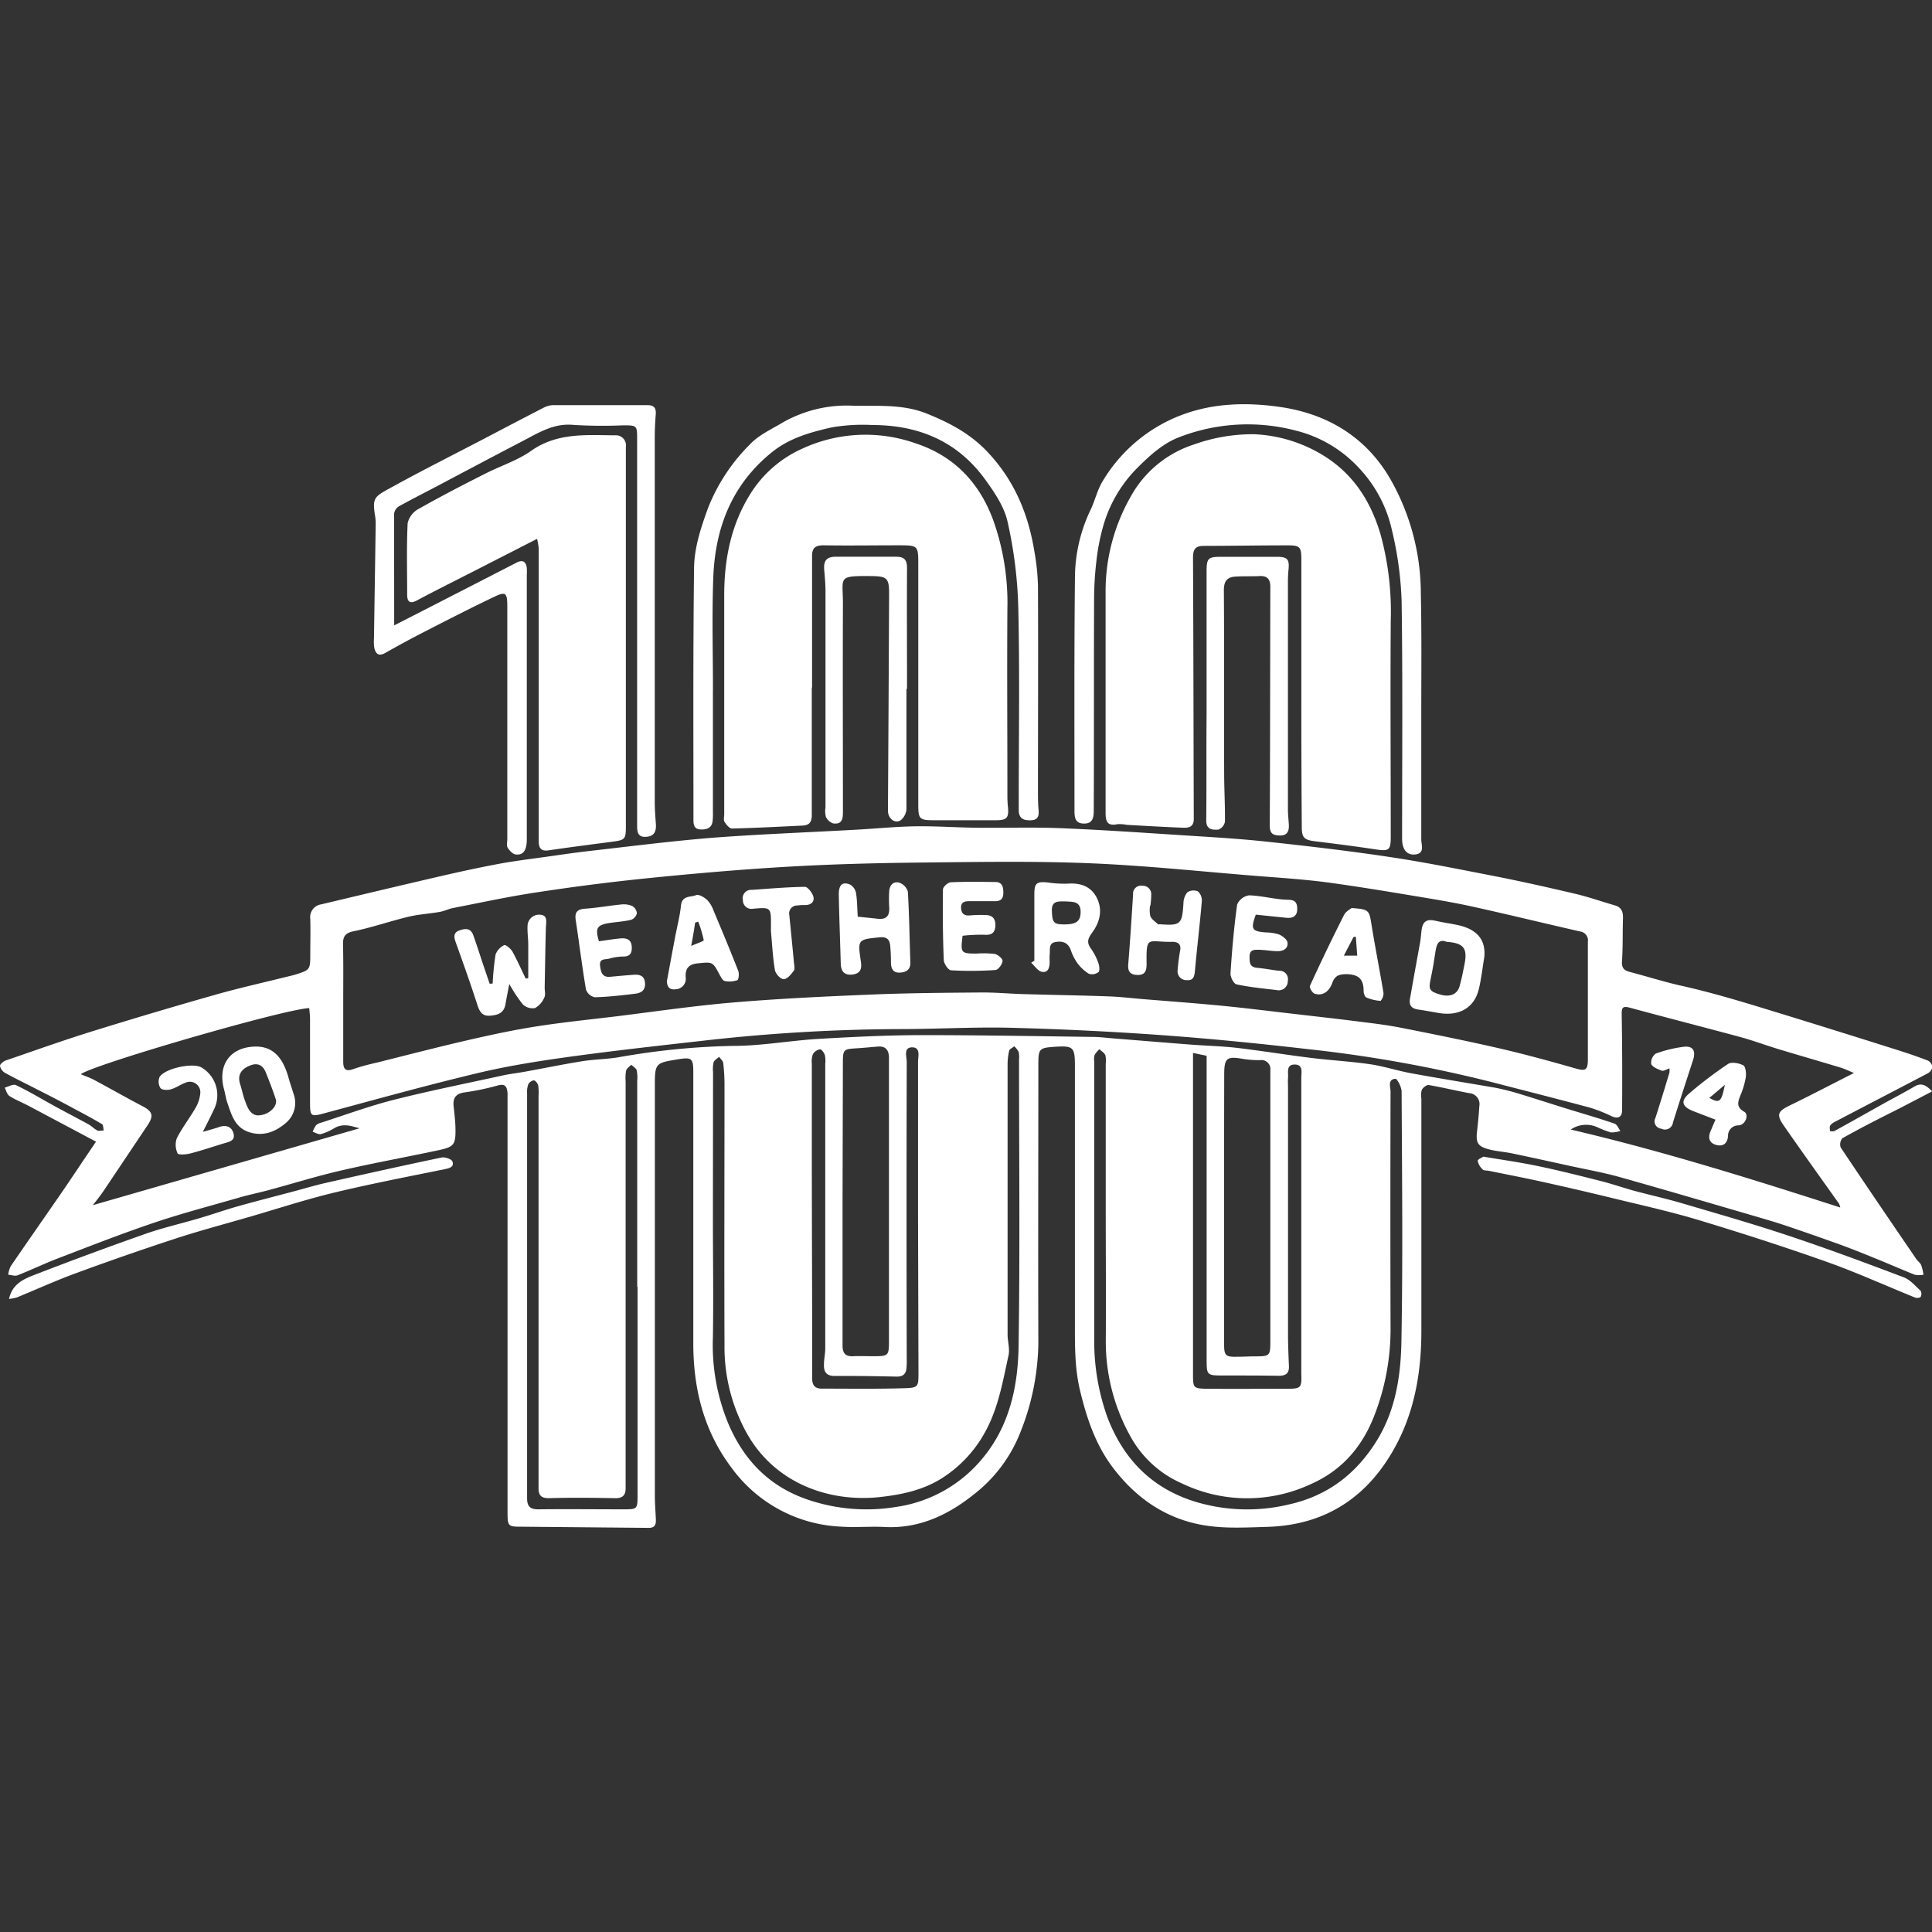 <svg xmlns="http://www.w3.org/2000/svg" viewBox="0 0 400 400"><rect x="0" y="0" width="400" height="400" fill="#333333" stroke="none"/><defs><style>.cls-1{fill:#fff;}</style></defs><g id="Layer_3" data-name="Layer 3"><path class="cls-1" d="M19.88,236.37l-14-7.44c-1.3-.68-2.68-1.22-3.9-2-.52-.33-.71-1.15-1-1.75.78-.2,1.74-.79,2.31-.52,2.52,1.19,4.92,2.63,7.38,4s5.15,2.74,7.7,4.15c.63.35,1.14.93,1.78,1.24.35.17.88,0,1.33,0-.12-.45-.08-1.14-.36-1.31-1.89-1.13-3.83-2.16-5.76-3.19q-3.7-2-7.44-3.88c-2.25-1.17-4.54-2.26-6.76-3.48A2.19,2.19,0,0,1,0,220.67c0-.34.7-.94,1.19-1.11,5.85-2,11.69-4.1,17.6-5.94q12.87-4,25.83-7.68c4.93-1.4,9.94-2.51,14.91-3.75.52-.13,1-.23,1.56-.39,3.14-1,3.14-1,3.15-4.34,0-2.41.07-4.82,0-7.22a2.66,2.66,0,0,1,2.25-3c8.16-1.94,16.32-3.89,24.49-5.78,4-.93,8.07-1.81,12.14-2.58,3.2-.6,6.45-1,9.68-1.45s6.19-.9,9.3-1.25c8.31-.95,16.62-2,25-2.7,10.1-.78,20.23-1.14,30.35-1.71,4-.22,8-.63,12-.69,4.2-.07,8.4.24,12.6.29,5.8.07,11.6-.14,17.39.09,8.52.34,17,.93,25.54,1.48,5.78.37,11.57.7,17.32,1.32,8.62.93,17.24,1.93,25.8,3.23,7.32,1.1,14.57,2.6,21.83,4,5.42,1.08,10.82,2.29,16.2,3.56,2.78.66,5.5,1.61,8.24,2.41,1.45.42,1.7,1.47,1.65,2.81-.1,2.93,0,5.86-.21,8.78-.09,1.41.5,1.89,1.7,2.2,3.48.91,6.91,2,10.42,2.8,7.05,1.56,13.93,3.71,20.81,5.82q12,3.69,24,7.49c2.16.68,4.31,1.41,6.42,2.23a1.74,1.74,0,0,1,.91,1.28,1.83,1.83,0,0,1-.89,1.32c-6.37,3.35-12.76,6.64-19.14,10a2.9,2.9,0,0,0-1.11.82c-.18.29-.05.79-.06,1.19.35,0,.77.09,1-.07,3.37-1.85,6.72-3.75,10.08-5.63,2.13-1.18,4.3-2.3,6.4-3.54,1.48-.88,2.47-.26,3.68,1l-6.74,3.51c-4,2-7.95,4-11.86,6.2a2,2,0,0,0-.34,1.89c5.17,7.75,10.42,15.44,15.67,23.13.29.44.81.76,1,1.23a10.71,10.71,0,0,1,.48,2,5.32,5.32,0,0,1-1.82,0c-2.49-1-4.92-2.06-7.39-3.07s-4.91-2-7.4-2.93q-5.82-2.11-11.68-4.09c-2.14-.73-4.32-1.36-6.5-2-9.4-2.74-18.79-5.51-28.22-8.16-3.27-.91-6.63-1.51-9.95-2.23-4.1-.9-8.19-1.8-12.3-2.66-1.56-.32-3.18-.41-4.72-.82-2.33-.62-2.73-1.38-2.45-3.76.2-1.72.36-3.45.47-5.18a2.27,2.27,0,0,0-2.06-2.69c-2.81-.52-5.58-1.2-8.4-1.68-.43-.07-1.19.49-1.45,1a4,4,0,0,0-.09,1.77q0,24,0,48.09c0,8.18-1.28,16.15-5.1,23.44-5.63,10.73-14.47,16.81-26.79,17.17-4.31.13-8.72.38-12.93-.3-8-1.28-14.33-5.66-19.14-12.09-3.51-4.68-5.33-10.11-6.7-15.8-1.2-5-1.06-9.92-1.07-14.9,0-17.44,0-34.87,0-52.3,0-4-.32-4.24-4.26-4-3.11.22-3.31.42-3.31,3.61,0,19.24-.07,38.48,0,57.71a51.29,51.29,0,0,1-3.64,18.28,30.15,30.15,0,0,1-9.78,13.12c-5.26,4.2-11.26,7.06-18.35,6.7-3-.16-6,.13-9-.07A29.65,29.65,0,0,1,151.54,304c-5.8-7.64-8-16.4-8-25.87,0-18.7,0-37.41,0-56.11,0-2.9-.31-3.16-3.11-2.71-4.85.78-4.85.78-4.85,5.86q0,42.18,0,84.36c0,1.6.12,3.2.2,4.8.06,1.09,0,2-1.47,2l-26-.24c-3.22,0-3.22,0-3.23-3.2V229.13c0-.94,0-1.88,0-2.8-.13-1.71-.74-2-2.33-1.51a53.16,53.16,0,0,1-6.64,1.36c-1.8.26-2.37,1.22-2.19,2.89s.35,3.05.38,4.58c.06,3.3-.29,3.8-3.46,4.48-6.7,1.43-13.46,2.65-20.14,4.19-5.05,1.16-10,2.71-15,4.06-2.12.57-4.27,1-6.37,1.62-5.83,1.68-11.69,3.22-17.43,5.15-6.66,2.25-13.22,4.82-19.79,7.34-2.86,1.09-5.63,2.43-8.48,3.55-.54.22-1.29-.08-1.94-.13a6.12,6.12,0,0,1,.53-1.76c3.73-5.44,7.51-10.84,11.25-16.27C15.54,242.82,17.6,239.73,19.88,236.37Zm51.18-29c0,4.14,0,8.28,0,12.42,0,1.47.42,2.13,2,1.58s3.3-1,5-1.38c6.21-1.55,12.4-3.16,18.64-4.6,4.73-1.09,9.49-2.12,14.28-2.87,5.58-.88,11.21-1.44,16.82-2.12,8-1,16.07-2.18,24.15-2.86,9.56-.8,19.15-1.25,28.74-1.64,7.6-.31,15.21-.36,22.81-.42,2.8,0,5.6.26,8.39.34,5.87.17,11.74.26,17.61.47,2.39.08,4.78.37,7.17.57,5.51.45,11,.85,16.51,1.39,5.1.5,10.19,1.15,15.28,1.73,4.1.48,8.2.93,12.29,1.45,3.09.39,6.19.74,9.24,1.34,6.8,1.34,13.59,2.71,20.35,4.26,5.31,1.23,10.58,2.67,15.83,4.17,2,.58,2.57.43,2.58-1.75,0-8.15,0-16.29,0-24.44a1.86,1.86,0,0,0-1.57-2.15c-7.46-1.7-14.9-3.52-22.37-5.17-4-.88-8.06-1.54-12.1-2.21-6-1-12.06-2-18.13-2.82-4.88-.63-9.81-.94-14.72-1.33-11.56-.93-23.11-2.17-34.68-2.62-11.72-.46-23.48-.24-35.21-.12-8.87.1-17.75.33-26.6.84-9.43.54-18.86,1.35-28.26,2.29q-11.93,1.19-23.77,3c-5.85.86-11.65,2.13-17.46,3.26-1,.18-1.87.65-2.83.82-2.15.38-4.36.49-6.47,1-3.8.91-7.52,2.21-11.34,3-1.84.37-2.25,1.13-2.22,2.79C71.11,199.5,71.06,203.44,71.06,207.38Zm3.38,26.23c-1.48-.39-3.31-1.16-5.27,0a10.51,10.51,0,0,1-2.73,1.2c-.5.12-1.13-.3-1.71-.48a6.7,6.7,0,0,1,.73-1.38,2.43,2.43,0,0,1,1.07-.51c5-1.62,10-3.46,15.14-4.76,7.41-1.87,14.91-3.36,22.38-5,1.49-.33,3-.49,4.53-.77,4-.72,7.93-1.54,11.92-2.18,2.5-.4,5-.41,7.54-.82a150.53,150.53,0,0,1,23.8-2.36c5.83,0,11.65-1.09,17.49-1.44,7.1-.42,14.22-.77,21.33-.79,11.81,0,23.62.21,35.44.37,1.59,0,3.18.22,4.76.34,5.17.41,10.34.84,15.51,1.24,3.24.25,6.5.32,9.72.69,5.08.6,10.13,1.43,15.21,2.06,4.1.51,8.23.73,12.31,1.32,2.89.42,5.69,1.35,8.57,1.88,5.8,1.06,11.63,2,17.44,3a50.58,50.58,0,0,1,5.38,1.39c3.07.93,6.13,1.93,9.19,2.88,3.37,1.05,6.76,2,10.09,3.16.52.17.81,1,1.21,1.51a5.72,5.72,0,0,1-2,.3,20.31,20.31,0,0,1-2.79-1.08,5.69,5.69,0,0,0-5.5.49C343.93,238.24,362.41,244,381,250a3.74,3.74,0,0,0-.23-.76c-3.84-5.42-7.72-10.8-11.5-16.26-1.54-2.22-1.17-2.91,1.23-4.08,4.39-2.14,8.72-4.4,13.34-6.75-1.07-.44-1.9-.85-2.78-1.12-4.27-1.29-8.55-2.52-12.82-3.81-2.67-.81-5.29-1.8-8-2.53-7.6-2.06-15.22-4-22.81-6.06-1.68-.46-1.69.2-1.67,1.59.11,6.53.12,13.07.08,19.61,0,1.37-.75,1.91-2.15,1.28a32,32,0,0,0-4.45-1.77c-6.75-1.81-13.53-3.53-20.3-5.28a276.15,276.15,0,0,0-38.16-6.85c-10.13-1.17-20.28-2.18-30.44-2.91s-20.63-1.24-31-1.51c-7.6-.19-15.21.26-22.81.27a370.37,370.37,0,0,0-41.32,2.45c-8.93,1-17.86,2-26.76,3.21-6.52.9-13.05,1.9-19.45,3.43-10.76,2.56-21.42,5.54-32.11,8.41-2.38.64-2.69.53-2.7-1.93,0-5.88,0-11.76,0-17.63,0-.77-.11-1.54-.17-2.29-5.54.3-45.07,11.8-47.28,13.7.92.39,1.87.7,2.74,1.17,3.35,1.79,6.64,3.68,10,5.43,2.07,1.08,2.41,1.95,1.1,3.92Q26,239.77,21.4,246.63c-.76,1.11-1.62,2.16-2.18,2.89Zm100,15.53v14.42c0,5,0,10,0,15,0,1.64.59,2.32,2.23,2.24,1.33-.06,2.66,0,4,0,3.33,0,3.38-.05,3.38-3.33V220.8c0-.67,0-1.33,0-2-.07-1.44-.74-2.24-2.27-2.12s-3.05.28-4.58.37c-2.52.15-2.68.28-2.69,2.85Zm79,1v28.22c0,2.31.33,2.61,2.69,2.55,1.2,0,2.4-.07,3.6-.08,3.2,0,3.28-.07,3.28-3.23q0-27.31,0-54.63c0-.47,0-.94,0-1.4a1.85,1.85,0,0,0-2.11-2.07,21.49,21.49,0,0,1-3.58-.26c-3.34-.59-3.86-.18-3.86,3.28Q253.43,236.32,253.43,250.12ZM147.6,252.39c0,8.15.13,16.3,0,24.45a42.56,42.56,0,0,0,3.13,17.76c3.39,8.07,9,13.58,17.36,16.16a37.64,37.64,0,0,0,17.4,1.24,28.37,28.37,0,0,0,17.88-10c5.65-6.76,7.39-14.95,7.52-23.33.3-19.77.09-39.54.09-59.31a4.93,4.93,0,0,0-.08-1.59,4.61,4.61,0,0,0-.91-1.15c-.37.32-1,.57-1.06.95a12.79,12.79,0,0,0-.32,3q0,27.85,0,55.7c0,1.46.5,3,.19,4.37-1.2,5.44-2.12,11-4.93,16a26.09,26.09,0,0,1-8.43,9.13c-4,2.67-8.48,3.64-13.18,4.17-10.69,1.18-21.63-2.91-27.37-12.73A36.66,36.66,0,0,1,150,278.58c-.07-18,0-35.93,0-53.9a39.11,39.11,0,0,0-.26-4.59c-.05-.45-.56-.86-.86-1.29-.39.38-1,.69-1.14,1.15a6.25,6.25,0,0,0-.11,2Zm81.33-2.5q0-14.83,0-29.66a4.56,4.56,0,0,0-.09-1.78c-.21-.49-.8-.82-1.23-1.22a5.25,5.25,0,0,0-1,1.22,3.56,3.56,0,0,0-.05,1.39c0,19,0,37.94,0,56.9a46.46,46.46,0,0,0,2.83,17c3.37,8.52,9.15,14.42,18.1,17.18a37,37,0,0,0,19.32.57c8.1-1.79,14.06-6.39,18.33-13.37,3.75-6.13,4.84-13.08,5-20,.33-17.36.13-34.73.05-52.1,0-.94-.92-2.7-1.29-2.67-1.67.14-1,1.7-1,2.68q-.07,24.35,0,48.69a49.37,49.37,0,0,1-3.36,18.36c-2.55,6.53-6.72,11.36-13.19,14.21a31.16,31.16,0,0,1-26.68-.18,22.33,22.33,0,0,1-10.53-9.55,40.31,40.31,0,0,1-5.2-19.88C229,268.46,228.93,259.17,228.93,249.89Zm-97,16.55q0-21.34,0-42.67a7.57,7.57,0,0,0-.11-2.19c-.14-.45-.74-.76-1.13-1.14-.37.4-.93.75-1.06,1.22a8.35,8.35,0,0,0-.1,2.19v82.73c0,.53,0,1.06,0,1.6,0,1.51-.77,2.06-2.3,2-4.54-.09-9.08-.13-13.61,0-1.54,0-2.08-.56-2.12-1.92,0-.81,0-1.61,0-2.41V226.93a10.73,10.73,0,0,0-.07-2.2c-.1-.42-.56-1-.89-1.06a1.59,1.59,0,0,0-1.16.82,4.45,4.45,0,0,0-.25,1.76q0,42,0,83.94c0,1.77.69,2.31,2.38,2.3,5.87-.07,11.75,0,17.62,0,2.82,0,2.87-.06,2.87-3Q132,288,132,266.44ZM247,218v66.53c0,2.81.06,2.95,2.91,3,5.54.05,11.08,0,16.62,0,2.8,0,3-.24,2.89-3.08,0-.74,0-1.47,0-2.21q0-29.53,0-59.08c0-1.1.45-2.77-1.38-2.76s-1.25,1.68-1.37,2.77a14.23,14.23,0,0,0,0,1.6q0,25.63,0,51.27c0,2.27.09,4.53.19,6.8.06,1.47-.63,2-2.06,2-3.8-.06-7.61-.06-11.41-.06-3.59,0-3.57,0-3.57-3.6q0-30.24,0-60.48v-2.11Zm-56.93,34.1c0-10.75,0-21.51,0-32.26,0-1.09.56-2.91-1.1-3-2-.06-1.24,1.88-1.24,3q-.08,30.66,0,61.32a20.2,20.2,0,0,1-.06,2.2c-.14,1.18-.82,1.68-2.06,1.65-4.27-.09-8.53-.16-12.8-.13-1.71,0-2.27-.86-2.22-2.35,0-1.13.27-2.26.27-3.38q0-29.46,0-58.91a5.88,5.88,0,0,0-.08-1.79c-.17-.49-.71-1.24-1-1.2a2.17,2.17,0,0,0-1.48,1,4.5,4.5,0,0,0-.22,2q0,9.31,0,18.64c0,15.49.09,31,.07,46.48,0,1.53.65,2.13,2,2.13,5.74,0,11.49.09,17.23-.09,2.75-.09,2.78-.35,2.78-3.22Z"/><path class="cls-1" d="M269.43,143.29q0-13.72,0-27.44c0-2.61-.29-2.95-2.83-2.94-5.81,0-11.61.1-17.42.11-1.73,0-2.19.78-2.18,2.46.09,18,.1,36.05.16,54.08,0,1.67-1.06,1.86-2.24,1.81-3.86-.15-7.72-.38-11.58-.59a7.9,7.9,0,0,0-2-.14c-2.17.46-2.45-.69-2.44-2.45q0-22.93,0-45.87A39.46,39.46,0,0,1,234,103a23,23,0,0,1,13.27-11,36,36,0,0,1,12.3-2.1A29.8,29.8,0,0,1,274,94.31c6.22,3.83,9.77,9.47,11.8,16.23a60.53,60.53,0,0,1,2.14,18c-.1,14.89,0,29.78,0,44.67,0,2.85-.35,3.06-3.18,2.64-4.15-.63-8.32-1.16-12.48-1.67-2.26-.28-2.76-.73-2.76-3Q269.42,157.21,269.43,143.29Z"/><path class="cls-1" d="M168.07,142.33c0,8.81,0,17.63,0,26.45,0,1.52-.59,2.08-1.93,2.15-4.86.23-9.73.49-14.59.61-.52,0-1.19-.81-1.55-1.39-.24-.39-.06-1-.06-1.58,0-15.09,0-30.19,0-45.28,0-7.39,1.35-14.46,5.31-20.87A24.36,24.36,0,0,1,165.86,93a31.18,31.18,0,0,1,23.77-1.19c7.92,2.62,13.2,8.14,16.07,16.06a50.92,50.92,0,0,1,2.87,18.05c-.09,12.76,0,25.52,0,38.27,0,1,0,2,.13,3,.17,2.12-.25,2.62-2.43,2.63-4.27,0-8.55,0-12.82,0-3.1,0-3.33-.21-3.33-3.27q0-24.75,0-49.5c0-4.15,0-4.15-4.17-4.15-5.14,0-10.29.08-15.43,0-1.77,0-2.39.58-2.39,2.24,0,5.27,0,10.55,0,15.82,0,3.81,0,7.62,0,11.43Z"/><path class="cls-1" d="M111.2,111.56l-13.69,7c-3.74,1.91-7.5,3.78-11.21,5.76-1.48.79-2,.2-2-1.19,0-4.94-.14-9.89.1-14.82a4.54,4.54,0,0,1,2.24-2.93c4.55-2.57,9.21-5,13.88-7.34,3.13-1.6,6.6-2.69,9.43-4.69,5.39-3.8,11.37-3.27,17.34-3.22a2.09,2.09,0,0,1,2.29,2.41c0,2.41,0,4.81,0,7.21q0,35.65,0,71.31c0,2.71-.16,2.86-2.89,3.22-4.36.57-8.73,1.13-13.08,1.77-1.4.21-2-.27-2.07-1.64,0-.87,0-1.73,0-2.6V122.29c0-2.94,0-5.87,0-8.8A19.08,19.08,0,0,0,111.2,111.56Z"/><path class="cls-1" d="M81.61,129.48l5.48-2.8L107,116.46c1.22-.62,1.92-.17,2.07,1.15a11.07,11.07,0,0,1,0,1.41q0,27.35,0,54.69c0,2.31-.68,3.37-2.28,3.2-.62-.06-1.31-.8-1.68-1.4-.27-.45-.08-1.18-.08-1.78q0-24,0-48.08c0-3-.31-3.25-2.89-2-4.8,2.29-9.54,4.72-14.27,7.15q-4.09,2.1-8.08,4.37c-1.37.77-2,.24-2.3-1.06a9.43,9.43,0,0,1-.06-2c.11-7.81.24-15.62.35-23.42a9.84,9.84,0,0,0-.11-1.8c-.64-3.86-.14-4.05,3.23-5.91,6.4-3.53,12.93-6.81,19.41-10.19,4.12-2.16,8.24-4.33,12.38-6.45a4.37,4.37,0,0,1,1.91-.46c6.47,0,13,0,19.42,0,1.49,0,1.85.67,1.74,2-.12,1.53-.2,3.06-.2,4.6q0,37.75,0,75.53c0,1.53.12,3.06.23,4.59.13,1.77-.53,2.61-2.17,2.66s-1.71-1.15-1.71-2.33q0-14.13,0-28.25V91c0-2.9,0-2.94-2.88-2.94a99.24,99.24,0,0,1-10.21-.08c-4.07-.43-7.19,1.55-10.47,3.26-6.08,3.16-12.12,6.38-18.18,9.58-2.53,1.33-5.08,2.63-7.57,4a2.15,2.15,0,0,0-1,1.5C81.59,113.83,81.61,121.35,81.61,129.48Z"/><path class="cls-1" d="M294.26,148.18c0,8.54,0,17.09,0,25.64,0,1.14.82,2.94-1.39,3.1-1.66.11-2.58-1.13-2.58-3.25,0-16.43.14-32.85-.1-49.28a72.91,72.91,0,0,0-2-14.6,27.37,27.37,0,0,0-7-13.08,26.41,26.41,0,0,0-12.75-7.52,39.22,39.22,0,0,0-24.74,1.5c-3.23,1.34-6.09,4-8.61,6.57a27.83,27.83,0,0,0-6.69,11.68,44.07,44.07,0,0,0-1.4,7.22,68.64,68.64,0,0,0-.48,8c-.06,14.55,0,29.11-.07,43.66,0,1.35-.17,2.67-1.93,2.69s-2.06-1-2.06-2.54c0-16.22-.08-32.45.1-48.67a32.76,32.76,0,0,1,3.12-13.51c1-2,1.47-4.32,2.64-6.21a32.42,32.42,0,0,1,15-13.13c7.14-3.06,14.62-3.23,21.85-2.17,9.59,1.41,17.69,6.17,22.74,15a48,48,0,0,1,6.26,23.68C294.35,131.35,294.26,139.77,294.26,148.18Z"/><path class="cls-1" d="M147.6,143q0,12.53,0,25a14.75,14.75,0,0,1-.06,2c-.19,1.45-1.21,1.77-2.48,1.73s-1.49-.86-1.49-1.91c0-17.43-.09-34.86.13-52.29.06-4.21,1.42-8.31,2.9-12.37a38.44,38.44,0,0,1,8.59-13.08c1.85-2,4.53-3.21,6.93-4.64A26.79,26.79,0,0,1,176.66,84c5.13.1,10.29-.36,15.22,1.63,4.78,1.93,9.15,4.22,12.79,8.17,5.45,5.88,8.26,12.75,9.5,20.45a46,46,0,0,1,.73,7.1c.07,14.09,0,28.18,0,42.27,0,1.33,0,2.67.12,4s-.11,2.16-1.6,2.21-2.4-.34-2.5-1.92c0-.66,0-1.33,0-2,0-13.42.22-26.85-.1-40.27A90.67,90.67,0,0,0,208.6,108c-.69-3.12-2.72-6.08-4.65-8.75C198.25,91.38,190.2,88,180.64,88a37.49,37.49,0,0,0-8.56.51c-4.34,1-8.63,2.17-12.32,5.16-8.36,6.78-11.73,15.78-12.09,26.09-.28,7.74-.06,15.49-.06,23.24Z"/><path class="cls-1" d="M249.81,143.79q0-12.72,0-25.44c0-2.81.29-3.07,3.12-3.07,3.81,0,7.61,0,11.42,0,2.26,0,2.65.55,2.41,2.8a25,25,0,0,0-.11,2.6q0,23.43,0,46.88c0,1.06.13,2.12.19,3.19.07,1.31-.3,2.26-1.85,2.23s-2.11-.47-2.1-2.16c.09-16.42.07-32.85.12-49.28,0-1.61-.61-2.35-2.24-2.27s-3.21,0-4.81.1c-1.85.06-2.59.88-2.57,2.89.09,12.62,0,25.25.06,37.87,0,3.33.21,6.66.16,10a2.19,2.19,0,0,1-1.34,1.63c-1.2.07-2.56.06-2.53-1.93.08-7.34,0-14.69.07-22Z"/><path class="cls-1" d="M187.67,142.64c0,8.27,0,16.55,0,24.83a3.23,3.23,0,0,1-1.23,2.38c-1.25.73-2.61-.45-2.6-2q.14-22.43.24-44.85c0-3.36-.41-3.7-3.84-3.73-7-.06-5.7.22-5.72,5.73-.06,14.29,0,28.57,0,42.86,0,1.42,0,2.88-2,2.62a2.51,2.51,0,0,1-1.53-1.36,5,5,0,0,1-.08-2q0-22.32,0-44.66c0-1.46-.13-2.93-.26-4.38-.17-2,.46-2.8,2.39-2.82,4.14,0,8.28,0,12.42,0,1.75,0,2.34.64,2.33,2.35-.05,8.35,0,16.69,0,25Z"/><path class="cls-1" d="M307.12,239.47c4,.68,7.62,1.18,11.19,1.93,4.36.91,8.69,2,13,3.09,2.3.58,4.55,1.35,6.84,2,3.39.91,6.82,1.67,10.18,2.66,7.47,2.2,15,4.35,22.35,6.82,7.89,2.63,15.7,5.54,23.48,8.49,1.33.5,2.39,1.78,3.49,2.79a1.34,1.34,0,0,1,0,1.25c-.14.22-.83.28-1.17.14-6.09-2.46-12.09-5.2-18.28-7.39-8.71-3.09-17.53-5.93-26.38-8.61-5.83-1.76-11.79-3.08-17.71-4.52q-7.45-1.82-14.94-3.47c-3.62-.8-7.26-1.5-10.89-2.24-.46-.1-1.07,0-1.34-.32a3.32,3.32,0,0,1-1-1.77C306,240,306.88,239.63,307.12,239.47Z"/><path class="cls-1" d="M1.87,268.93c.72-3.32,3.35-4.24,5.72-5.16q11.18-4.32,22.48-8.3c3.63-1.28,7.41-2.13,11.1-3.22,2.69-.79,5.33-1.72,8-2.48,3.84-1.08,7.7-2.06,11.54-3.08,2.19-.58,4.36-1.24,6.56-1.74,8-1.82,16.09-3.61,24.16-5.3.7-.15,2.08.34,2.25.84.38,1.15-.65,1.38-1.68,1.59-7.56,1.54-15.15,3-22.66,4.8-5.88,1.41-11.66,3.3-17.48,5-5.17,1.5-10.39,2.88-15.51,4.55-7,2.29-14,4.73-20.88,7.26-4,1.49-8,3.29-11.95,4.92A8.84,8.84,0,0,1,1.87,268.93Z"/><path class="cls-1" d="M102,203.63a57.26,57.26,0,0,1,.6-6,3.55,3.55,0,0,1,1.8-1.95c.27-.14,1.34.71,1.68,1.31,1,1.82,1.86,3.74,2.76,5.62l.53-.1c0-2.32,0-4.64,0-6.95,0-1.27-.21-2.53-.15-3.79a2.39,2.39,0,0,1,2.69-2.38c1.56.13,1.14,1.59,1.11,2.72-.12,4.13-.17,8.27-.25,12.4,0,.67.21,1.45-.07,2a4.53,4.53,0,0,1-1.93,2.2,2.92,2.92,0,0,1-2.54-.78,29.91,29.91,0,0,1-2.79-4.22c-.33,1.77-.58,3-.8,4.25-.32,1.84-1.66,2.23-3.24,2.33s-2.11-.86-2.56-2.22c-1.4-4.34-2.93-8.64-4.47-12.93-.37-1.05-.59-2,.69-2.48s2.4-.54,2.94,1c.78,2.2,1.48,4.42,2.23,6.64l1.15,3.37Z"/><path class="cls-1" d="M214.15,198.92c0-4.6,0-9.21,0-13.81,0-2.28.5-2.64,2.79-2.4a23.51,23.51,0,0,0,4.18.24c2.56-.18,4.71.54,5.91,2.84,1.35,2.57.68,5.15-.93,7.33-.92,1.24-1.14,2.06-.2,3.32a11.79,11.79,0,0,1,1.52,3c.2.57.31,1.56,0,1.83a2.16,2.16,0,0,1-2,.33,8.71,8.71,0,0,1-2.4-2.25,10.67,10.67,0,0,1-1.34-2.68c-.58-1.58-1.77-1.89-3.21-1.62s-1,1.61-1.15,2.59a13.1,13.1,0,0,0,0,1.4c0,1.16-.21,2.42-1.63,2.16-.82-.16-1.47-1.23-2.2-1.88Zm6.56-12.29c-1.53,0-3-.21-2.93,1.91.08,2.46.35,2.83,2.51,2.85,2.54,0,3.42-.65,3.44-2.53C223.76,186.48,222,186.75,220.71,186.63Z"/><path class="cls-1" d="M177.59,189.79c1.44.15,2.77.27,4.1.43,1.88.22,2.54-.67,2.41-2.45a26.28,26.28,0,0,1,0-3.2c.06-1.29.85-2.15,2.06-1.83a2.81,2.81,0,0,1,1.8,1.85c.29,4.86.35,9.73.52,14.59.06,1.59-.83,2.13-2.21,2.19s-1.79-.85-1.81-2.07a35.8,35.8,0,0,0-.16-3.59c-.14-1.22-.74-1.8-2.17-1.65-4.52.46-4.59.41-3.89,5.05.25,1.61-.2,2.48-1.79,2.66s-2.34-.65-2.38-2.22c-.13-4.79-.32-9.59-.41-14.39,0-2,.79-2.69,2.37-2a2.56,2.56,0,0,1,1.2,1.74C177.48,186.43,177.47,188,177.59,189.79Z"/><path class="cls-1" d="M307.33,198c-.39,2.3-.62,4.63-1.18,6.88-.94,3.76-4,5.53-8.17,4.87-1.44-.23-2.88-.54-4.33-.73s-1.95-.91-1.74-2.18c.67-3.94,1.42-7.86,2.12-11.79.15-.85.18-1.72.3-2.58.25-1.72,1.12-2.24,2.78-1.85,1.49.35,3,.55,4.51.86C304.71,192.12,307.66,193.68,307.33,198Zm-7.79-3c-1.74-.68-2.11.52-2.34,2-.28,1.91-.59,3.81-1,5.69-.47,2.14-.25,2.58,2,3.23,2,.58,3.54-.06,4-1.76.4-1.47.73-3,1-4.46C303.88,196.32,303.06,195.25,299.54,195Z"/><path class="cls-1" d="M238.11,187.53a5.79,5.79,0,0,0,.06,2.17c.29.66,1,1.12,1.6,1.66.07.07.25,0,.39,0,4.28.31,4.58,0,4.86-4.31a3.68,3.68,0,0,1,.79-2.29,2.32,2.32,0,0,1,2.17-.23,2.46,2.46,0,0,1,.85,2c-.41,4.83-1,9.64-1.43,14.46-.11,1.1-.28,2.06-1.68,1.94a1.83,1.83,0,0,1-1.9-2.1,37.61,37.61,0,0,1,.51-4c.23-1.23-.28-1.76-1.44-1.83h-.2c-5.12.09-5.38-1.51-5.3,4.62,0,1.43-.37,2.32-2,2.23-1.49-.08-1.91-.8-1.8-2.22.39-4.82.7-9.64,1-14.46a1.64,1.64,0,0,1,1.91-1.78,1.74,1.74,0,0,1,1.85,1.91,16.28,16.28,0,0,1-.17,2.19Z"/><path class="cls-1" d="M199.29,193.74c-.44,3.57-.36,3.67,2.86,3.69a20.79,20.79,0,0,1,3.79.07c.66.13,1.68,1,1.63,1.47-.08.69-.89,1.82-1.45,1.86a74.32,74.32,0,0,1-9.2.06c-.57,0-1.49-1.36-1.52-2.11-.2-4.87-.24-9.75-.17-14.62,0-.53,1-1.46,1.63-1.49,3.07-.15,6.14-.1,9.21-.06,1.46,0,1.66,1.06,1.66,2.23s-.49,1.75-1.68,1.74c-1.8,0-3.6,0-5.41,0-1,0-1.75.26-1.66,1.46s.73,1.59,1.89,1.48a26.3,26.3,0,0,1,3.2-.07c1.53,0,2.12.94,2,2.38s-.93,1.8-2.32,1.7A35.26,35.26,0,0,0,199.29,193.74Z"/><path class="cls-1" d="M260,189.37c-1.1,3-.85,3.44,2.06,3.68a9.2,9.2,0,0,1,2.75.42c.7.3,1.63,1,1.74,1.62.21,1.32-.89,1.85-2.06,1.84s-2.52-.25-3.78-.29c-.92,0-1.94-.13-2,1.32,0,1.2-.07,2.28,1.58,2.42s3,.45,4.55.61a1.73,1.73,0,0,1,1.78,2.13,1.87,1.87,0,0,1-2.32,1.86c-2.77-.33-5.57-.59-8.29-1.18-.58-.12-1.3-1.52-1.25-2.28.31-4.76.72-9.52,1.38-14.25a3.2,3.2,0,0,1,2.48-1.9c2.69.08,5.37.86,8.06.92,1.73,0,1.92.9,1.89,2.08-.05,1.36-1,1.77-2.23,1.65Z"/><path class="cls-1" d="M124,194.88c1.55-.21,3-.46,4.44-.59,1.25-.11,2.29.19,2.36,1.75s-.56,2.05-2,2a12,12,0,0,0-2.76.46c-.83.18-2-.06-1.8,1.49.18,1.29.42,2.4,2.12,2.24s3.18-.29,4.77-.41c1.26-.1,2.3.16,2.41,1.7s-.83,2.08-2.05,2.22c-2.78.34-5.57.66-8.36.73a2.49,2.49,0,0,1-1.81-1.6c-.81-4.77-1.39-9.57-2.12-14.36-.25-1.65.3-2.27,2-2.38,2.45-.17,4.89-.62,7.35-.86a4.5,4.5,0,0,1,2.31.29,1.94,1.94,0,0,1,1,1.52,1.91,1.91,0,0,1-1.17,1.35c-1.49.36-3,.44-4.54.67C123.57,191.52,123.2,192.16,124,194.88Z"/><path class="cls-1" d="M279.84,188c3.57.25,3.63.44,4.1,3.34.76,4.76,1.71,9.5,2.5,14.27a2.38,2.38,0,0,1-.6,1.61,8.9,8.9,0,0,1-2.93-.69c-.35-.15-.6-.91-.59-1.39,0-2.39-1-3.38-3.48-3.45-1.63,0-2.47.33-3,1.8s-1.71,2.83-3.64,2.25c-.48-.14-1.15-1.27-1-1.61q3.36-7.35,7-14.56C278.54,188.75,279.52,188.25,279.84,188Zm-1.61,9.86H281l-.29-3.93-.48.07Z"/><path class="cls-1" d="M138.07,203.15c.56-3,1.11-6,1.68-9,.41-2.21,1-4.4,1.23-6.62s2-1.72,3.13-2.2c.55-.23,1.68.42,2.3,1a6,6,0,0,1,1.32,2.2c1.75,4.14,3.48,8.3,5.12,12.49.22.56.09,1.8-.2,1.92a5,5,0,0,1-2.6.17c-.38-.06-.74-.72-1-1.18-1.51-2.88-1.48-2.78-4.6-2.48-1.89.19-2.58,1.09-2.49,2.85a2.16,2.16,0,0,1-2,2.51C138.66,205,138.12,204.38,138.07,203.15Zm5-7.29c1.25-.56,2.67-1,2.63-1.22a24.19,24.19,0,0,0-1.14-3.82l-.64.2c-.1.65-.19,1.29-.3,1.94S143.38,194.38,143.1,195.86Z"/><path class="cls-1" d="M159.62,192.53v-1c0-3.67,0-3.7-3.68-3.39a1.77,1.77,0,0,1-2.13-1.8,1.72,1.72,0,0,1,1.82-2.1c3.65-.25,7.3-.58,11-.63.59,0,1.46,1.13,1.73,1.91.35,1-.28,1.78-1.46,1.86-.6,0-1.2,0-1.8.09a1.65,1.65,0,0,0-1.68,2q.49,4.86.95,9.72c.05.59.24,1.36,0,1.75-.54.75-1.36,1.76-2.08,1.78s-1.72-1.13-1.85-1.88c-.46-2.74-.59-5.54-.85-8.31Z"/><path class="cls-1" d="M53,216.68c3.37,0,5.53,2.07,6.74,6.46.3,1.08.68,2.15,1,3.22a5.42,5.42,0,0,1-1.61,6.18c-2.08,1.75-4.51,2.77-7.4,1.91-3.13-.94-3.8-3.66-4.69-6.22-.3-.88-.41-1.82-.66-2.72C45,220.42,47.71,216.72,53,216.68Zm.36,14.25c2.25,0,4.2-1.86,3.73-3.35-.58-1.82-1.29-3.61-2-5.41-.59-1.55-1.65-2.23-3.29-1.58-2,.79-2.65,2.09-2.08,3.88.37,1.13.58,2.31,1,3.42C51.24,229.32,51.8,230.8,53.34,230.93Z"/><path class="cls-1" d="M42,234.34c1.37-.4,2.37-.65,3.35-1,1.45-.49,2.62-.11,3,1.35s-.85,1.7-1.89,2c-2.35.71-4.68,1.51-7.06,2.12-.86.23-2.47.33-2.62,0a4.13,4.13,0,0,1-.18-3.13c1.1-2.18,2.63-4.14,3.86-6.26a7.26,7.26,0,0,0,1-3,2.17,2.17,0,0,0-3-2.28c-1.06.37-2,1.09-3.07,1.39-.68.2-1.82.17-2.16-.24a2.51,2.51,0,0,1-.2-2.29c1-1.75,6.68-3,8.56-2.06a6.64,6.64,0,0,1,2.8,8.56C43.69,231,42.94,232.47,42,234.34Z"/><path class="cls-1" d="M355.17,231.81c-1.62-.62-3.14-1.19-4.66-1.79-2.28-.91-2.61-2.07-.79-3.62a82.54,82.54,0,0,1,8.06-6.12c.71-.47,2.26-.18,3.15.28.48.26.63,1.64.52,2.46a16.36,16.36,0,0,1-1.06,3.63c-.52,1.36-1.07,2.49.72,3.52,1.06.6.29,2.7-1.12,2.83a2.13,2.13,0,0,0-2.22,2.24c-.15,1.51-1,2.18-2.43,1.81s-1.77-1.44-1.21-2.79C354.43,233.54,354.74,232.82,355.17,231.81Zm-1.27-4.5c2.13,1.2,2.51.85,3.21-2.71C356,225.53,355,226.4,353.9,227.31Z"/><path class="cls-1" d="M345.65,221.2c-.65.21-1.21.6-1.59.47-.81-.3-1.88-.71-2.19-1.37a2.37,2.37,0,0,1,.92-2.16,26.24,26.24,0,0,1,5.78-1.41c1.88-.25,2.55.8,2,2.6-1.41,4.35-2.84,8.7-4.2,13.07a1.67,1.67,0,0,1-2.42,1.28,1.52,1.52,0,0,1-1.21-2.23c1-3.09,1.93-6.19,2.88-9.3A4.44,4.44,0,0,0,345.65,221.2Z"/></g></svg>